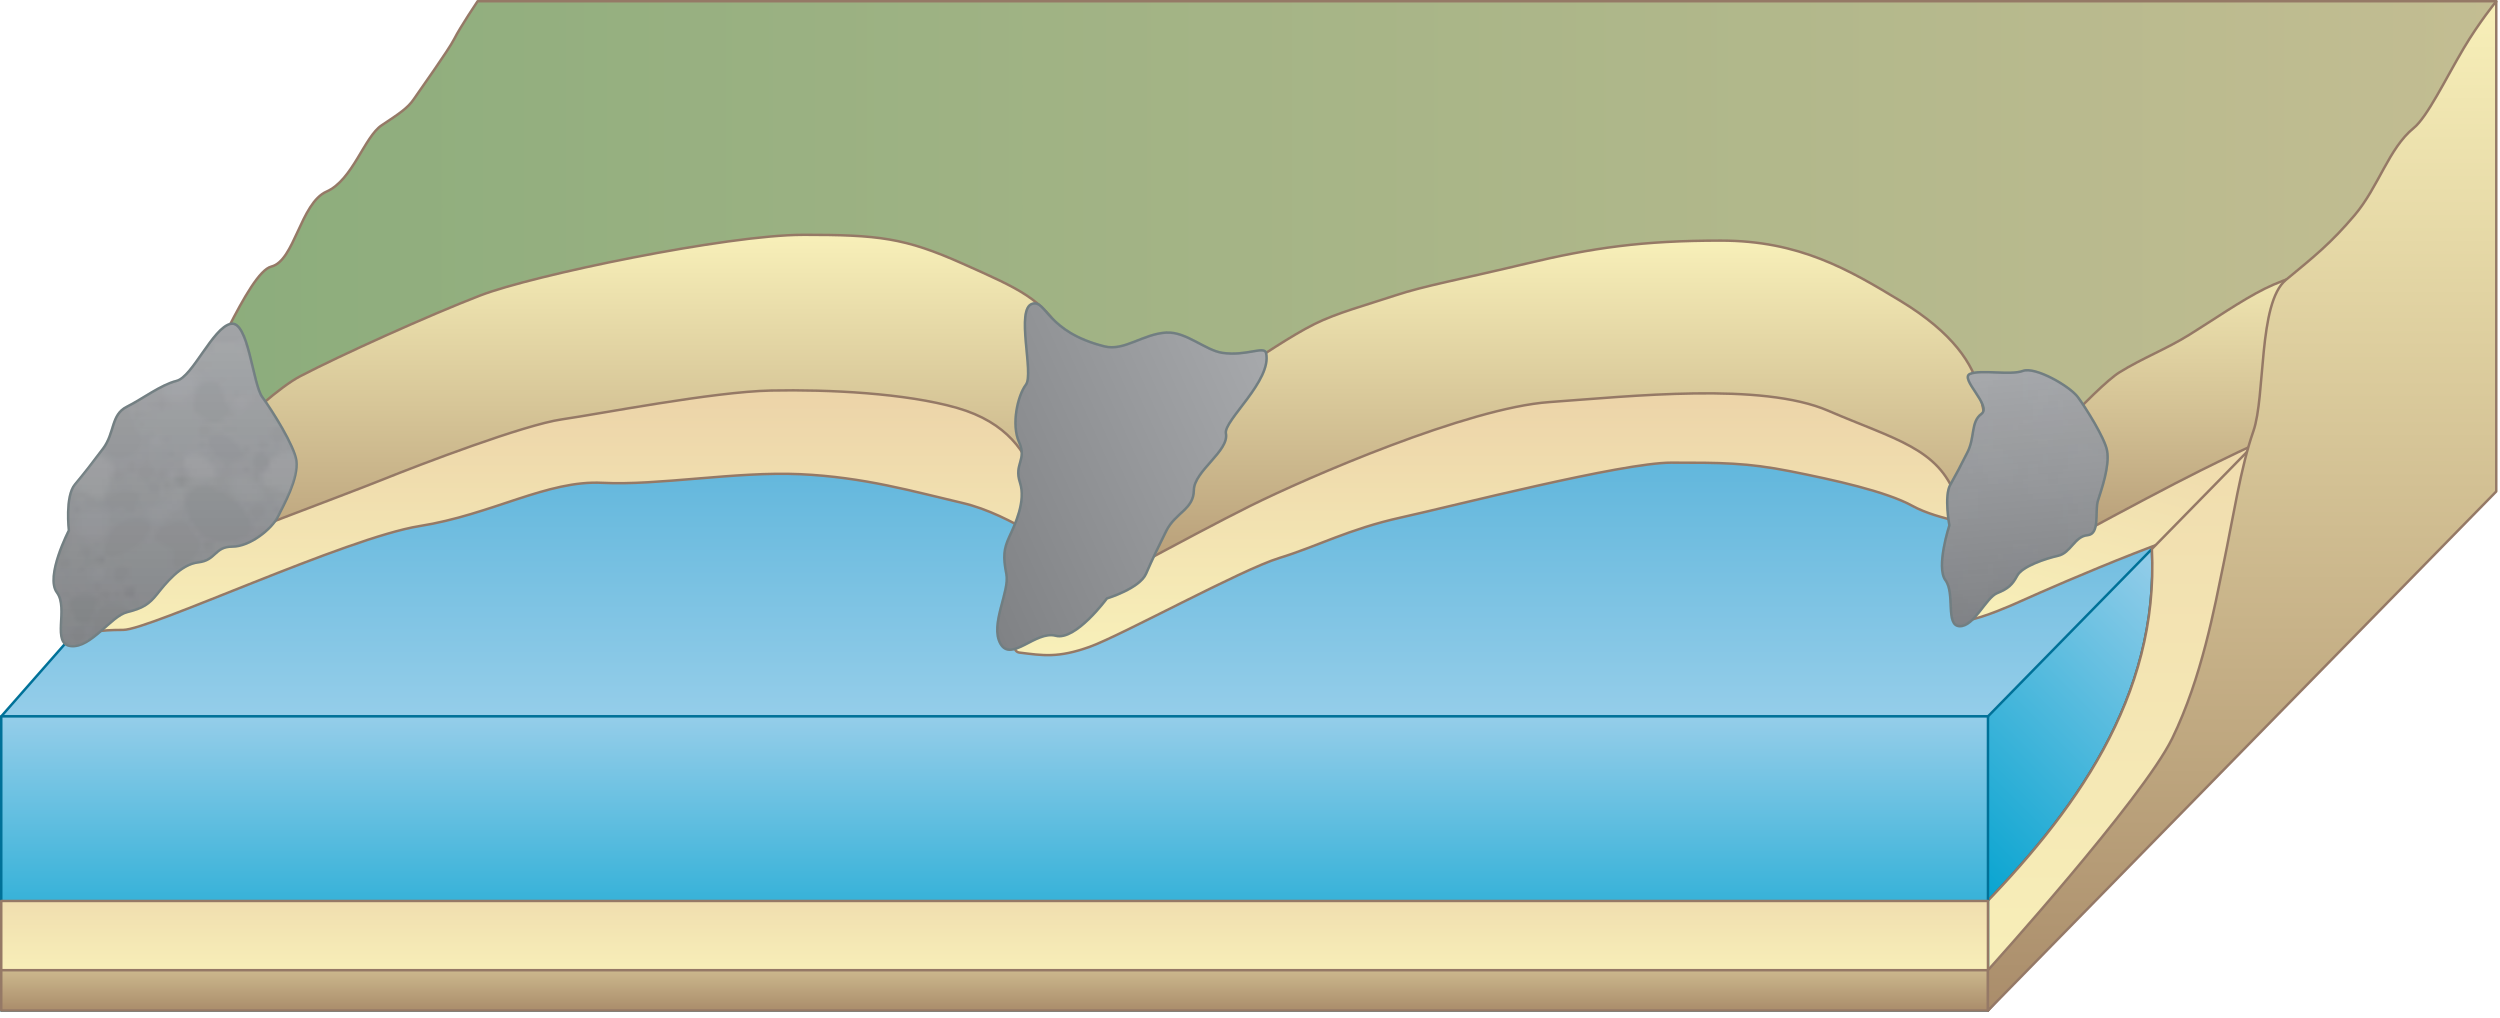 
        <svg xmlns:rdf="http://www.w3.org/1999/02/22-rdf-syntax-ns#" xmlns="http://www.w3.org/2000/svg" xmlns:cc="http://creativecommons.org/ns#" xmlns:xlink="http://www.w3.org/1999/xlink" xmlns:dc="http://purl.org/dc/elements/1.1/" x="0px" y="0px" width="501" height="204" viewBox="0 0 501 204" xml:space="preserve">
            <title>Headlands 3D: rocky</title>
            <desc xmlns:ian_image_library="https://ian.umces.edu/media-library/">
                <ian_image_library:title>Headlands 3D: rocky</ian_image_library:title>
                <ian_image_library:descr>Illustration of rocky headlands base</ian_image_library:descr>
                <ian_image_library:scene>
                    <ian_image_library:contains>diagram, template, base, ecosystem, aquatic, terrestrial, coastal, marine, headlands, uplands, cliffs, rocky</ian_image_library:contains>
                    <ian_image_library:when>2005-02-24</ian_image_library:when>
                </ian_image_library:scene>
            </desc>
            
 <defs>
  <pattern id="ian_symbols_a04de3dd5fe9a164ed259fa9c1f05931" height="40" viewBox="0.566 -40 40 40" width="40" patternUnits="userSpaceOnUse" y="533.572" x="-62.053" overflow="visible">
   <polygon points=".566 0 40.566 0 40.566 -40 .566 -40" fill="none"/>
   <polygon points="40.566 0 .566 0 .566 -40 40.566 -40" fill="#A7A9AC"/>
   <path d="m40.566-2.968c-.105-.008-.211-.021-.314-.021-2.041 0-3.346 1.646-4.2 2.988h4.515v-2.967z" fill="#D1D3D4"/>
   <path d="m36.052-40c-.264.415-.488.804-.674 1.102-.787 1.258.314 3.144 1.886 3.144.852 0 2.119.829 3.303 1.466v-5.712h-4.515z" fill="#D1D3D4"/>
   <path d="m.566-2.968v2.968h4.769c-.601-1.318-2.828-2.817-4.769-2.968z" fill="#D1D3D4"/>
   <path d="m.566-40v5.711c1.001.538 1.94.939 2.517.579 1.257-.787 1.101-3.617 2.202-5.032.273-.353.261-.794.05-1.258h-4.769z" fill="#D1D3D4"/>
   <path d="m24.3-20.824c.176-1.887 2.863-2.854 4.726-2.516s2.627 3.931 4.553 4.403c1.923.472-1.576 4.245-4.027 3.93-2.451-.314.525-3.93-1.4-3.773-1.927.157-4.026-.157-3.852-2.044z" fill="#9D9FA2"/>
   <path d="m12.459-23.864c1.811-.557 3.729 1.562 4.123 3.413.397 1.852-2.635 3.924-2.338 5.885.297 1.959-4.524.159-5.168-2.227-.642-2.386.475-2.411-.402-4.134-.878-1.719 1.972-2.38 3.785-2.937z" fill="#9D9FA2"/>
   <path d="m22.064-15.296c.485-1.826 2.652-2.392 3.962-1.795 1.31.599 1.191 4.233 2.521 4.973s-1.969 3.944-3.716 3.285c-1.749-.658-1.254-1.623-2.704-1.745-1.45-.120-.550-2.888-.063-4.718z" fill="#7E8083"/>
   <path d="m1.943-10.675c.684-2.564 3.726-2.359 5.565-1.521 1.837.839 1.669 4.945 3.537 5.98 1.867 1.037-2.761 5.535-5.217 4.611-2.453-.924-1.76-2.278-3.796-2.449-2.032-.169-.773-4.054-.089-6.621z" fill="#8A8C8E"/>
   <path d="m32.392-5.383c-1.657.337-2.972-1.174-3.015-2.461-.042-1.288 2.919-2.637 2.981-3.995.063-1.36 3.942.007 4.11 1.67.166 1.662-.805 1.65-.324 2.859.481 1.211-2.093 1.59-3.752 1.927z" fill="#9D9FA2"/>
   <path d="m.566-31.356c1.33-.266 3.376.251 3.846 1.04.501.841-.439 4.062-2.011 4.747-.521.226-1.179.213-1.835.037" fill="#BABCBE"/>
   <path d="m40.566-25.532c-1.332-.36-2.654-1.41-2.78-2.608-.187-1.789 1.219-2.754 2.523-3.15.081-.025.166-.046.257-.065" fill="#BABCBE"/>
   <path d="m20.363-20.756c-1.725 1.465-3.226 1.966-3.224.455 0-1.509.672-3.505-1.035-3.838-1.712-.331-2.836-.935-2.325-2.505.508-1.567 4.313-2.905 5.94-2.359 1.631.547 1.15 2.246 2.752 3.367 1.599 1.12-.381 3.417-2.108 4.88z" fill="#8A8C8E"/>
   <path d="m5.106-34.573c1.207.101.988-.804 2.194-.904 1.506.101 3.919.502 3.216 1.909-.704 1.408-.234 2.379-1.44 2.78-1.207.403-.669-.569-1.977-.971-1.307-.401-1.81 1.406-2.813.1-1.005-1.306-.387-3.015.820-2.914z" fill="#8A8C8E"/>
   <path d="m36.665-25.367c-.835.879.008 1.273-.669 2.278-1.021 1.112-2.843 2.743-3.502 1.313-.655-1.43-1.706-1.672-1.267-2.863.44-1.192.865-.166 1.996-.934 1.129-.768.032-2.291 1.682-2.259 1.647.035 2.592 1.588 1.76 2.465z" fill="#8A8C8E"/>
   <path d="m21.721-8.424c-.905.82.572 1.727-.033 2.787-1.094 1.057-3.195 2.46-4.847.235-1.649-2.225-3.384-3.017-3.226-4.435.156-1.42 1.263.156 2.678-.385 1.415-.54-.958-3.087 1.611-2.314 2.57.772 4.719 3.291 3.817 4.112z" fill="#9D9FA2"/>
   <path d="m16.197-14.043c-.764-.566-1.222-1.603.146-2.979 1.37-1.378 4.639-1.979 5.423-1.133.781.848-.669 3.575-1.642 4.142s-3.16.537-3.927-.030z" fill="#BABCBE"/>
   <path d="m28.99-36.818c.113-.946.784-1.858 2.659-1.354 1.876.505 4.021 3.044 3.676 4.145-.347 1.1-3.437 1.194-4.409.632-.976-.565-2.036-2.477-1.926-3.423z" fill="#BABCBE"/>
   <path d="m24.35-5.296c.068-.973.754-1.875 2.854-1.241 2.099.633 4.618 3.387 4.301 4.505-.316 1.117-3.718 1.03-4.826.392-1.113-.641-2.395-2.684-2.329-3.656z" fill="#848689"/>
   <path d="m22.216-2.575c-1.876-.505-2.547.406-2.66 1.354-.037.324.068.762.257 1.221h5.615c-.694-1.085-2.006-2.251-3.212-2.575z" fill="#D1D3D4"/>
   <path d="m19.813-40c.356.878 1.028 1.831 1.669 2.201.976.563 4.063.468 4.409-.633.123-.392-.078-.968-.463-1.568h-5.615z" fill="#D1D3D4"/>
   <path d="m19.757-32.957c.239-2.007 1.664-3.94 5.639-2.872 3.979 1.07 8.532 6.456 7.798 8.789-.736 2.334-7.285 2.534-9.354 1.342-2.067-1.195-4.319-5.252-4.083-7.259z" fill="#7E8083"/>
   <path d="m11.512-29.578c1.161.528 1.918 1.79.07 4.097-1.848 2.305-6.519 4.158-7.73 3.256s.632-5.068 1.983-6.147c1.353-1.08 4.518-1.734 5.677-1.206z" fill="#8A8C8E"/>
   <path d="m34.827-32.498c.618.153 1.262.609 1.089 1.582-.176.974-1.64 1.896-2.376 1.599-.736-.296-1.048-1.989-.764-2.465.285-.478 1.433-.869 2.051-.716z" fill="#8A8C8E"/>
   <path d="m7.522-20.137c.573.125 1.158.547.96 1.505-.201.958-1.606 1.914-2.285 1.652s-.907-1.904-.623-2.38c.284-.478 1.375-.904 1.948-.777z" fill="#8A8C8E"/>
   <path d="m2.852-19.922c.521.115 1.051.497.87 1.363-.182.867-1.453 1.732-2.069 1.495s-.822-1.724-.563-2.155c.256-.431 1.244-.818 1.762-.703z" fill="#BABCBE"/>
   <path d="m38.915-7.968c.621.152 1.262.608 1.088 1.581-.173.973-1.636 1.896-2.375 1.599-.736-.297-1.049-1.988-.762-2.466.284-.476 1.431-.868 2.049-.714z" fill="#8A8C8E"/>
   <path d="m24.083-8.566c.511.126 1.038.503.897 1.305-.146.802-1.35 1.563-1.958 1.317-.608-.244-.865-1.639-.631-2.032.234-.394 1.182-.717 1.692-.590z" fill="#8A8C8E"/>
   <path d="m10.156-37.479c.297.074.604.292.521.756-.083.465-.781.905-1.134.764-.352-.142-.5-.95-.364-1.177.134-.228.683-.417.977-.343z" fill="#9D9FA2"/>
   <path d="m15.504-35.277c.296.074.603.291.518.755-.083.466-.782.905-1.134.764s-.5-.95-.364-1.177c.135-.229.683-.417.980-.342z" fill="#BABCBE"/>
   <path d="m17.389-39.365c.297.074.606.291.521.755-.083.465-.781.904-1.134.764-.352-.142-.5-.95-.364-1.177.135-.229.683-.416.977-.342z" fill="#BABCBE"/>
   <path d="m16.296-37.225c.336.098.696.347.636.823-.063.479-.813.889-1.217.716-.402-.172-.629-1.024-.49-1.252.135-.227.734-.384 1.071-.287z" fill="#8A8C8E"/>
   <path d="m15.546-39.643c.393.059.772.344.566 1.098-.206.755-1.255 1.59-1.71 1.435-.457-.153-.5-1.408-.271-1.798.231-.388 1.023-.794 1.415-.735z" fill="#8A8C8E"/>
   <path d="m14.596-13.638c.415-.205.983-.253 1.34.367.36.618-.02 1.813-.565 1.993-.545.183-1.508-.61-1.573-1.007-.067-.394.384-1.148.798-1.353z" fill="#8A8C8E"/>
   <path d="m9.033-15.899c.392.096.799.385.687 1.004-.113.618-1.044 1.209-1.509 1.021-.468-.188-.658-1.264-.478-1.567.179-.302.908-.556 1.3-.458z" fill="#6B6C6F"/>
   <path d="m10.621-11.358c.393.095.8.384.685 1.003-.109.618-1.041 1.209-1.506 1.021-.468-.188-.661-1.263-.48-1.567.180-.302.909-.556 1.301-.457z" fill="#8A8C8E"/>
   <path d="m36.039-21.743c.447.111.912.441.784 1.146-.123.705-1.184 1.374-1.717 1.159-.535-.216-.759-1.442-.553-1.787.204-.345 1.036-.629 1.486-.518z" fill="#8A8C8E"/>
   <path d="m39.105-33.973c.297.072.604.291.521.755s-.781.906-1.136.763c-.35-.142-.5-.949-.365-1.177.139-.227.687-.414.980-.341z" fill="#BABCBE"/>
   <path d="m40.566-21.77c-.304-.037-.789.136-.918.351-.136.228.013 1.036.365 1.177.148.059.354.014.553-.09" fill="#8A8C8E"/>
   <path d="m.566-20.332c.276-.145.535-.402.583-.674.083-.464-.224-.682-.521-.756-.018-.004-.042-.005-.063-.008" fill="#8A8C8E"/>
   <path d="m29.035 0c.038-.305-.138-.79-.349-.917-.229-.136-1.039.013-1.18.365-.057.147-.009.355.092.552" fill="#8A8C8E"/>
   <path d="m27.598-40c.146.276.402.534.674.582.465.083.684-.225.757-.519.005-.02.005-.043.007-.063" fill="#8A8C8E"/>
   <path d="m32.286-4.272c.296.073.604.29.521.754-.083.465-.782.905-1.134.765-.353-.143-.501-.95-.365-1.177.135-.229.684-.416.978-.342z" fill="#8A8C8E"/>
   <path d="m1.531-16.435c.177-.249.49-.455.893-.209.402.247.559 1.059.297 1.335-.259.277-1.065.12-1.229-.09-.164-.208-.137-.787.039-1.036z" fill="#8A8C8E"/>
   <path d="m23.902-24.636c.176-.247.49-.454.893-.208.402.247.558 1.059.299 1.336-.262.275-1.068.119-1.229-.09-.164-.209-.138-.788.037-1.038z" fill="#6B6C6F"/>
   <path d="m33.439-38.673c.176-.25.49-.456.896-.209.402.247.558 1.059.296 1.334-.259.276-1.068.121-1.229-.089-.161-.209-.135-.789.037-1.036z" fill="#8A8C8E"/>
   <path d="m22.733-5.087c.176-.249.49-.456.893-.209.402.245.558 1.059.299 1.334-.262.276-1.068.119-1.231-.09-.165-.208-.136-.786.039-1.035z" fill="#8A8C8E"/>
   <path d="m9.094-13.429c.176-.248.49-.456.892-.21.402.247.559 1.058.3 1.335-.262.277-1.068.12-1.229-.089-.164-.209-.140-.788.037-1.036z" fill="#8A8C8E"/>
   <path d="m2.14-21.912c.177-.248.49-.456.893-.208.402.246.559 1.058.3 1.333-.262.277-1.068.121-1.229-.089-.165-.209-.140-.789.036-1.036z" fill="#6B6C6F"/>
   <path d="m12.975-36.498c.176-.249.487-.455.89-.209.402.247.559 1.059.3 1.335-.262.276-1.066.12-1.229-.089s-.140-.788.039-1.037z" fill="#6B6C6F"/>
   <path d="m22.477-20.258c.194-.227.503-.441.82-.305.318.139.334.77.06 1.031-.271.262-.96.258-1.07.114-.112-.143-.004-.613.190-.840z" fill="#8A8C8E"/>
   <path d="m29.945-39.463c.193-.227.503-.44.819-.303.317.138.332.768.061 1.029s-.958.258-1.07.114c-.111-.143-.003-.612.190-.840z" fill="#9D9FA2"/>
   <path d="m5.768-14.577c.193-.227.503-.442.819-.304s.332.768.061 1.028c-.271.263-.96.26-1.071.115-.114-.142-.003-.613.191-.839z" fill="#8A8C8E"/>
   <path d="m9.809-2.44c.194-.227.503-.443.819-.304.319.138.332.769.063 1.028-.271.263-.96.261-1.073.114-.111-.142 0-.613.191-.838z" fill="#9D9FA2"/>
   <path d="m13.439-5.359c.194-.227.501-.442.82-.303.316.137.331.768.06 1.027-.271.263-.957.261-1.07.115-.113-.143-.003-.614.190-.839z" fill="#BABCBE"/>
   <path d="m26.24-37.424c.193-.227.5-.44.819-.303.316.137.332.768.061 1.029s-.958.258-1.071.114c-.113-.144-.002-.613.191-.840z" fill="#8A8C8E"/>
   <path d="m28.681-11.06c.194-.228.503-.441.82-.305.316.139.331.77.06 1.031-.269.261-.96.258-1.07.112-.112-.141-.004-.612.190-.838z" fill="#8A8C8E"/>
   <path d="m10.336-8.705c.191-.228.501-.44.817-.304.319.139.334.77.063 1.03-.271.262-.96.259-1.073.113-.111-.143 0-.613.193-.839z" fill="#8A8C8E"/>
   <path d="m12.343-2.129c.091.283.107.658-.176.854-.287.197-.829-.124-.907-.493-.078-.368.289-.951.473-.97.180-.017.520.325.610.609z" fill="#8A8C8E"/>
   <path d="m5.889-36.452c.163.047.316.188.206.488-.113.301-.586.589-.774.498s-.166-.613-.056-.761.458-.270.624-.225z" fill="#8A8C8E"/>
   <path d="m2.917-33.139c.163.048.316.187.206.487-.113.302-.586.59-.774.499-.188-.092-.168-.613-.058-.761s.463-.270.626-.225z" fill="#8A8C8E"/>
   <path d="m28.631-39.098c.163.047.316.186.203.487-.11.3-.58.588-.771.497-.188-.09-.168-.612-.058-.76.113-.147.460-.270.626-.224z" fill="#8A8C8E"/>
   <path d="m33.698-20.602c.166.045.317.186.206.486-.112.301-.585.59-.771.5-.19-.092-.168-.615-.058-.762.111-.147.460-.270.623-.224z" fill="#8A8C8E"/>
   <path d="m39.478-25.419c.166.047.317.187.206.487-.11.301-.583.589-.771.499s-.168-.612-.058-.761c.113-.147.459-.271.623-.225z" fill="#8A8C8E"/>
   <path d="m30.247-15.013c.166.046.316.186.204.486-.111.302-.584.59-.772.5s-.166-.613-.058-.762c.113-.148.463-.271.626-.224z" fill="#8A8C8E"/>
   <path d="m34.463-14.228c.163.047.316.187.203.486-.11.302-.583.59-.771.499-.188-.09-.168-.613-.055-.76.107-.146.457-.272.623-.225z" fill="#8A8C8E"/>
   <path d="m17.034-3.247c.179.051.342.201.224.528-.123.328-.636.642-.842.543-.203-.099-.181-.666-.063-.827.124-.161.503-.296.681-.244z" fill="#6B6C6F"/>
   <path d="m7.706-21.713c.163.046.316.186.206.486-.113.301-.586.59-.774.5-.188-.092-.169-.614-.058-.762.113-.148.462-.271.626-.224z" fill="#8A8C8E"/>
   <path d="m6.994-16.414c.163.046.314.186.204.486-.113.303-.584.589-.772.499-.188-.091-.168-.613-.058-.761.111-.146.460-.271.626-.224z" fill="#8A8C8E"/>
   <path d="m12.15-10.53c.091-.147.264-.256.522-.068.262.189.412.721.274.879-.139.157-.634-.003-.747-.148-.111-.150-.136-.518-.049-.663z" fill="#6B6C6F"/>
   <path d="m28.168-8.013c.088-.147.262-.257.523-.068.261.188.412.722.273.877-.138.159-.636-.002-.749-.147-.112-.147-.137-.516-.047-.662z" fill="#6B6C6F"/>
   <path d="m29.664-10.13c.091-.146.264-.254.525-.065s.412.721.273.878c-.138.156-.636-.003-.749-.15-.111-.147-.137-.515-.049-.663z" fill="#9D9FA2"/>
   <path d="m37.527-4.312c.088-.147.264-.255.522-.066.262.188.412.722.274.877-.139.158-.634-.002-.747-.148-.114-.147-.137-.515-.049-.663z" fill="#8A8C8E"/>
   <path d="m27.069-17.862c.088-.146.265-.255.523-.066.261.188.412.721.273.877-.138.158-.633-.002-.746-.148s-.138-.517-.050-.663z" fill="#8A8C8E"/>
   <path d="m22.831-22.391c.088-.146.265-.256.523-.066.261.188.412.72.273.877-.138.158-.636-.003-.746-.148-.112-.148-.140-.517-.050-.663z" fill="#9D9FA2"/>
   <path d="m36.343-34.115c.091-.146.265-.254.525-.066s.41.721.274.878c-.139.157-.636-.003-.749-.148-.113-.149-.138-.518-.050-.664z" fill="#8A8C8E"/>
   <path d="m8.045-38.46c.091-.146.264-.255.525-.067.259.188.41.721.274.878-.139.157-.637-.003-.749-.148-.113-.147-.138-.517-.050-.663z" fill="#8A8C8E"/>
   <path d="m12.669-6.926c.091-.148.264-.256.525-.068.259.188.41.721.274.878-.139.157-.637-.003-.749-.149-.113-.147-.138-.516-.050-.661z" fill="#8A8C8E"/>
   <path d="m12.512-5.422c.155.078.276.241.111.518-.166.273-.686.467-.854.345-.168-.126-.049-.635.089-.759.137-.125.502-.180.654-.104z" fill="#6B6C6F"/>
   <path d="m40.566-33.565c-.063.03-.113.081-.148.139-.088.146-.063.517.051.662.02.026.055.053.098.079" fill="#8A8C8E"/>
   <path d="m.566-32.686c.186.113.538.199.651.07.136-.158-.016-.69-.274-.878-.155-.114-.281-.118-.377-.072" fill="#8A8C8E"/>
   <path d="m.566-15.532c.063-.028.11-.08.148-.14.088-.146.063-.514-.051-.661-.02-.026-.055-.054-.098-.079" fill="#8A8C8E"/>
   <path d="m40.566-16.412c-.188-.114-.538-.198-.651-.07-.138.157.013.689.274.878.156.114.281.118.377.072" fill="#8A8C8E"/>
   <path d="m16.23-40c.029.062.08.112.138.147.146.088.516.063.664-.05.024-.02.05-.057.078-.098" fill="#8A8C8E"/>
   <path d="m17.11 0c.115-.188.198-.537.07-.65-.159-.138-.689.013-.878.274-.114.155-.117.281-.072.376" fill="#8A8C8E"/>
   <path d="m12.449-12.648c.088-.147.262-.257.522-.069.262.189.413.721.274.879s-.636-.003-.749-.148c-.112-.150-.135-.517-.047-.662z" fill="#8A8C8E"/>
   <path d="m24.239-3.296c.088-.147.264-.255.522-.066.262.188.41.719.274.877-.139.157-.636-.002-.749-.149-.110-.148-.138-.516-.047-.662z" fill="#8A8C8E"/>
   <path d="m37.321-25.285c.09-.146.264-.255.525-.067.259.188.412.721.273.877-.138.159-.636-.002-.749-.147-.112-.148-.137-.518-.049-.663z" fill="#8A8C8E"/>
   <path d="m40.566-14.403c-1.33-.266-3.376.252-3.846 1.039-.501.842.439 4.062 2.011 4.748.521.226 1.179.214 1.835.036" fill="#7E8083"/>
   <path d="m.566-8.58c1.013-.175.38-1.471.78-2.608.611-1.735 2.582-2.266-.523-3.149-.082-.023-.169-.047-.257-.065" fill="#7E8083"/>
   <path d="m12.529-29.796c-.684-.874-.69-1.835.461-2.226 1.148-.391 2.501-.422 3.18-1.751.681-1.329 1.423-2.303 2.491-2.34 1.065-.039 1.134 2.38.312 3.706-.824 1.326-1.998 1.42-3.253 2.875-1.252 1.455-2.506.611-3.191-.264z" fill="#BABCBE"/>
   <path d="m5.139-38.401c.191-.385.287-.867.963-.963.674-.097 1.348.386 1.348.771 0 .386 0 .867-.289 1.157-.289.288-1.059.191-1.443 0-.388-.195-.773-.580-.579-.965z" fill="#8A8C8E"/>
   <path d="m17.804-37.345c.193-.386.289-.866.963-.964.676-.096 1.35.386 1.35.771s0 .867-.289 1.155c-.289.289-1.061.192-1.445 0s-.773-.577-.579-.962z" fill="#6B6C6F"/>
   <path d="m34.156-4.64c.193-.385.289-.867.963-.964.674-.096 1.35.386 1.35.771 0 .386 0 .867-.289 1.156-.291.289-1.061.192-1.445 0s-.772-.578-.579-.963z" fill="#8A8C8E"/>
   <path d="m13.588-1.575c.193-.385.289-.867.963-.963.676-.097 1.35.385 1.35.771s0 .866-.289 1.155-1.061.193-1.445 0c-.386-.193-.771-.578-.579-.963z" fill="#9D9FA2"/>
   <path d="m10.092 0c.007-.095.007-.191-.006-.289-.098-.675-.578-.771-.963-.964-.387-.191-.771.193-.965.578-.086.173-.150.425-.171.675" fill="#8A8C8E"/>
   <path d="m7.987-40c-.027.307.013.611.171.771.289.289.772.289 1.156.289.332 0 .729-.495.777-1.06" fill="#8A8C8E"/>
   <path d="m29.848-12.958c.19-.385.289-.867.963-.963.674-.098 1.347.385 1.347.77 0 .386 0 .867-.289 1.156-.286.289-1.058.193-1.442 0-.389-.193-.773-.578-.579-.963z" fill="#BABCBE"/>
   <path d="m34.659-16.443c.19-.385.289-.867.963-.963.676-.097 1.35.385 1.35.771 0 .385 0 .867-.289 1.155-.289.29-1.061.192-1.445 0-.388-.193-.772-.578-.579-.963z" fill="#9D9FA2"/>
   <path d="m2.605-14.311c.193-.386.289-.867.963-.963.673-.098 1.35.385 1.35.77 0 .386 0 .867-.289 1.156s-1.061.193-1.445 0-.773-.578-.579-.963z" fill="#8A8C8E"/>
   <path d="m.566-22.102c.075-.028.144-.063.193-.113.289-.288.289-.771.289-1.155 0-.207-.198-.438-.482-.597" fill="#8A8C8E"/>
   <path d="m40.566-23.967c-.246-.137-.556-.219-.867-.174-.674.096-.77.577-.963.963-.193.385.193.771.576.963.321.159.899.25 1.254.113" fill="#8A8C8E"/>
   <path d="m33.379-40c.046.117.099.224.179.302.453.454 1.207.454 1.811.454.324 0 .686-.312.935-.756" fill="#7E8083"/>
   <path d="m36.303 0c.214-.384.342-.869.271-1.357-.148-1.058-.904-1.208-1.508-1.51s-1.209.302-1.509.905c-.249.5-.392 1.405-.179 1.962" fill="#7E8083"/>
   <path d="m13.404 0c-.045-.117-.098-.224-.179-.303-.449-.453-1.206-.453-1.81-.453-.324 0-.687.311-.936.756" fill="#8A8C8E"/>
   <path d="m10.48-40c-.213.384-.339.869-.271 1.357.151 1.058.905 1.207 1.509 1.51.604.301 1.209-.303 1.508-.905.252-.5.393-1.405.179-1.962" fill="#8A8C8E"/>
   <path d="m12.243-6.707c0 .2-.193.362-.43.362-.238 0-.433-.162-.433-.362 0-.201.194-.363.433-.363.237 0 .430.162.430.363z" fill="#8A8C8E"/>
   <path d="m12.698-36.382c0 .2-.191.362-.43.362s-.43-.162-.43-.362.19-.362.43-.362c.239 0 .430.162.430.362z" fill="#8A8C8E"/>
   <path d="m11.735-31.084c0 .199-.193.362-.43.362-.239 0-.433-.163-.433-.362 0-.201.193-.362.433-.362.237 0 .430.161.430.362z" fill="#8A8C8E"/>
   <path d="m2.55-24.167c0 .201-.193.362-.43.362-.239 0-.43-.161-.43-.362 0-.199.19-.361.43-.361.236 0 .43.162.43.361z" fill="#8A8C8E"/>
   <path d="m13.125-33.081c0 .2-.193.362-.43.362s-.43-.162-.43-.362.193-.362.43-.362.430.162.430.362z" fill="#8A8C8E"/>
   <path d="m11.062-23.86c0 .2-.193.362-.43.362-.239 0-.43-.162-.43-.362s.19-.362.43-.362c.236-.001.430.161.430.362z" fill="#8A8C8E"/>
   <path d="m14.184-34.229c0 .201-.19.361-.43.361-.238 0-.43-.16-.43-.361s.191-.363.43-.363c.239-.001.430.161.430.363z" fill="#8A8C8E"/>
   <path d="m12.143-34.811c0 .2-.193.362-.433.362-.236 0-.43-.162-.43-.362s.193-.362.43-.362c.239 0 .433.162.433.362z" fill="#8A8C8E"/>
   <path d="m27.435-38.898c0 .199-.194.362-.431.362-.238 0-.432-.163-.432-.362 0-.2.193-.362.432-.362.236-.001.431.161.431.362z" fill="#8A8C8E"/>
   <path d="m19.217-39.419c0 .2-.191.362-.43.362-.236 0-.431-.162-.431-.362s.194-.362.431-.362c.238 0 .430.162.430.362z" fill="#8A8C8E"/>
   <path d="m30.694-24.481c0 .2-.193.362-.43.362-.238 0-.43-.162-.43-.362 0-.199.191-.362.43-.362.237-.001.430.162.430.362z" fill="#8A8C8E"/>
   <path d="m36.826-29.26c0 .201-.191.363-.431.363-.235 0-.43-.162-.43-.363 0-.199.194-.362.43-.362.240 0 .431.163.431.362z" fill="#8A8C8E"/>
   <path d="m38.364-22.03c0 .2-.193.362-.43.362-.239 0-.43-.162-.43-.362s.19-.362.43-.362c.237-.001.430.162.430.362z" fill="#8A8C8E"/>
   <path d="m34.222-15.169c0 .2-.193.363-.43.363s-.431-.163-.431-.363c0-.199.194-.361.431-.361s.430.162.430.361z" fill="#8A8C8E"/>
   <path d="m13.912-27.893c0 .2-.193.362-.43.362-.238 0-.43-.162-.43-.362s.191-.362.43-.362c.237 0 .430.162.430.362z" fill="#8A8C8E"/>
   <path d="m16.504-23.176c0 .201-.193.363-.43.363-.239 0-.433-.162-.433-.363 0-.199.193-.36.433-.36.237 0 .430.161.430.360z" fill="#8A8C8E"/>
   <path d="m12.97-24.905c0 .201-.193.363-.433.363-.236 0-.43-.162-.43-.363 0-.199.193-.361.43-.361.239-.001.433.162.433.361z" fill="#8A8C8E"/>
   <path d="m11.826-32.656c0 .2-.191.361-.431.361-.235 0-.43-.161-.43-.361s.194-.363.43-.363c.240-.001.431.163.431.363z" fill="#8A8C8E"/>
   <path d="m5.712-20.853c0 .202-.193.364-.43.364-.238 0-.43-.162-.43-.364 0-.199.191-.361.43-.361.237 0 .430.162.430.361z" fill="#8A8C8E"/>
   <path d="m4.594-16.147c0 .201-.193.363-.43.363s-.431-.162-.431-.363c0-.199.194-.361.431-.361s.430.161.430.361z" fill="#9D9FA2"/>
   <path d="m14.895-6.86c0 .201-.193.363-.43.363s-.431-.162-.431-.363c0-.199.194-.361.431-.361s.430.161.430.361z" fill="#9D9FA2"/>
   <path d="m13.454-3.374c0 .201-.193.363-.43.363s-.431-.162-.431-.363c0-.199.194-.361.431-.361s.430.162.430.361z" fill="#9D9FA2"/>
   <path d="m6.762-.645c0 .199-.193.361-.433.361-.236 0-.43-.162-.43-.361 0-.201.193-.362.43-.362.239 0 .433.161.433.362z" fill="#8A8C8E"/>
   <path d="m20.946-13.003c0 .201-.191.363-.43.363s-.431-.162-.431-.363c0-.198.191-.361.431-.361.239 0 .430.163.430.361z" fill="#8A8C8E"/>
   <path d="m13.305-8.148c0 .2-.193.362-.43.362-.239 0-.433-.162-.433-.362 0-.201.193-.361.433-.361.236-.001.430.159.430.361z" fill="#8A8C8E"/>
   <path d="m12.014-3.676c0 .199-.194.361-.43.361-.239 0-.431-.162-.431-.361 0-.201.191-.362.431-.362.235 0 .430.161.430.362z" fill="#8A8C8E"/>
   <path d="m25.86-1.318c0 .199-.19.361-.43.361-.236 0-.43-.162-.43-.361 0-.201.193-.362.43-.362.24-.001.43.160.43.362z" fill="#8A8C8E"/>
   <path d="m27.904-15.941c0 .199-.191.361-.43.361-.236 0-.43-.162-.43-.361 0-.201.193-.362.43-.362.239-.001.430.160.430.362z" fill="#8A8C8E"/>
   <path d="m27.12-8.081c0 .201-.193.363-.43.363-.239 0-.433-.162-.433-.363 0-.198.193-.362.433-.362.237 0 .430.164.430.362z" fill="#8A8C8E"/>
   <path d="m23.304-9.543c0 .2-.193.362-.43.362-.238 0-.43-.162-.43-.362 0-.199.191-.361.43-.361.236 0 .430.162.430.361z" fill="#8A8C8E"/>
   <path d="m23.465-18.191c0 .2-.193.362-.433.362-.238 0-.43-.162-.43-.362s.191-.362.43-.362c.239-.001.433.161.433.362z" fill="#9D9FA2"/>
   <path d="m21.732-20.08c0 .203-.193.363-.43.363-.238 0-.43-.16-.43-.363 0-.199.191-.361.43-.361.237 0 .430.162.430.361z" fill="#8A8C8E"/>
   <path d="m24.397-20.658c0 .199-.193.361-.43.361-.239 0-.43-.162-.43-.361 0-.201.19-.363.43-.363.237 0 .430.162.430.363z" fill="#8A8C8E"/>
   <path d="m24.563-36.902c0 .2-.193.362-.43.362-.239 0-.433-.162-.433-.362s.193-.362.433-.362c.237-.001.430.161.430.362z" fill="#8A8C8E"/>
   <path d="m27.962-23.935c0 .202-.193.362-.43.362-.239 0-.433-.16-.433-.362 0-.2.193-.36.433-.36.237 0 .430.160.430.360z" fill="#8A8C8E"/>
   <path d="m39.028-17.31c0 .201-.194.363-.431.363-.238 0-.43-.162-.43-.363 0-.199.191-.361.43-.361.237 0 .431.162.431.361z" fill="#8A8C8E"/>
   <path d="m29.021-9.004c0 .2-.193.362-.43.362s-.43-.162-.43-.362c0-.201.193-.361.43-.361s.430.160.430.361z" fill="#8A8C8E"/>
   <path d="m19.845-3.364c0 .2-.19.363-.43.363-.236 0-.43-.163-.43-.363 0-.199.193-.361.43-.361.239-.001.430.162.430.361z" fill="#8A8C8E"/>
   <path d="m35.926-12.955c0 .201-.193.363-.433.363-.236 0-.43-.162-.43-.363 0-.199.193-.361.43-.361.239 0 .433.162.433.361z" fill="#8A8C8E"/>
   <path d="m16.188-5.25c0 .201-.193.361-.43.361-.239 0-.431-.16-.431-.361 0-.199.191-.362.431-.362.236 0 .430.163.430.362z" fill="#6B6C6F"/>
   <path d="m32.874-1.78c0 .2-.193.363-.43.363-.239 0-.433-.163-.433-.363 0-.199.193-.363.433-.363.237-.001.430.164.430.363z" fill="#8A8C8E"/>
   <path d="m37.208-2.744c0 .201-.193.362-.43.362-.239 0-.43-.161-.43-.362 0-.198.19-.362.43-.362.237 0 .430.164.430.362z" fill="#8A8C8E"/>
   <path d="m38.241-18.978c0 .201-.191.362-.43.362s-.43-.161-.43-.362c0-.199.19-.361.43-.361.239 0 .430.162.430.361z" fill="#8A8C8E"/>
   <path d="m36.082-14.685c0 .201-.193.363-.43.363-.239 0-.431-.162-.431-.363 0-.199.191-.362.431-.362.237 0 .430.163.430.362z" fill="#6B6C6F"/>
   <path d="m38.364-15.265c0 .2-.193.363-.43.363-.239 0-.43-.163-.43-.363 0-.199.19-.363.43-.363.237 0 .430.164.430.363z" fill="#8A8C8E"/>
   <path d="m36.534-18.54c0 .201-.193.363-.43.363-.239 0-.43-.162-.43-.363 0-.199.19-.361.43-.361.237 0 .430.162.430.361z" fill="#8A8C8E"/>
   <path d="m39.423-19.793c0 .201-.191.363-.43.363s-.431-.162-.431-.363c0-.199.191-.361.431-.361.238 0 .430.162.430.361z" fill="#6B6C6F"/>
   <path d="m36.438-35.107c0 .201-.193.363-.433.363-.235 0-.43-.162-.43-.363 0-.199.194-.361.43-.361.240-.001.433.161.433.361z" fill="#8A8C8E"/>
   <path d="m32.582-39.419c0 .2-.193.362-.43.362-.238 0-.432-.162-.432-.362s.193-.362.432-.362c.237 0 .430.162.430.362z" fill="#6B6C6F"/>
   <path d="m28.063-35.911c0 .2-.191.362-.43.362s-.43-.162-.43-.362.19-.362.43-.362c.238 0 .430.162.430.362z" fill="#6B6C6F"/>
   <path d="m32.309-32.295c0 .201-.193.363-.43.363-.239 0-.43-.162-.43-.363 0-.2.19-.361.43-.361.236 0 .430.161.430.361z" fill="#8A8C8E"/>
   <path d="m37.14-32.09c0 .2-.19.362-.43.362-.236 0-.43-.162-.43-.362s.193-.362.43-.362c.239 0 .43.162.43.362z" fill="#8A8C8E"/>
   <path d="m38.364-31.351c0 .201-.193.362-.43.362-.239 0-.43-.161-.43-.362 0-.2.19-.363.43-.363.237 0 .430.163.430.363z" fill="#6B6C6F"/>
   <path d="m19.485-30.063c0 .201-.19.363-.43.363s-.43-.162-.43-.363c0-.199.19-.362.43-.362s.430.162.430.362z" fill="#8A8C8E"/>
   <path d="m20.434-19.559c0 .2-.194.361-.431.361-.238 0-.432-.161-.432-.361 0-.201.193-.363.432-.363.236 0 .431.162.431.363z" fill="#8A8C8E"/>
   <path d="m18.115-30.36c0 .201-.19.363-.43.363-.236 0-.43-.162-.43-.363 0-.199.193-.362.43-.362.240-.001.430.162.430.362z" fill="#8A8C8E"/>
   <path d="m24.762-18.457c0 .199-.193.362-.432.362-.236 0-.431-.163-.431-.362 0-.201.194-.363.431-.363.238 0 .432.162.432.363z" fill="#8A8C8E"/>
   <path d="m16.898-4.149c0 .201-.19.362-.43.362-.238 0-.433-.161-.433-.362 0-.2.194-.362.433-.362.240-.001.430.161.430.362z" fill="#8A8C8E"/>
   <path d="m29.121-13.789c0 .2-.191.363-.43.363-.236 0-.43-.163-.43-.363 0-.199.193-.361.43-.361.239 0 .430.162.430.361z" fill="#8A8C8E"/>
   <path d="m14.862-3.418c0 .201-.193.362-.43.362s-.43-.161-.43-.362.193-.362.43-.362.430.161.430.362z" fill="#8A8C8E"/>
   <path d="m18.812-1.492c0 .201-.19.363-.43.363-.238 0-.433-.162-.433-.363 0-.198.194-.36.433-.36.239-.001.430.162.430.360z" fill="#8A8C8E"/>
   <path d="m21.894-4.092c0 .2-.193.362-.43.362s-.43-.162-.43-.362c0-.199.193-.361.43-.361s.430.162.430.361z" fill="#8A8C8E"/>
   <path d="m7.921-13.21c0 .201-.19.362-.43.362-.236 0-.43-.161-.43-.362 0-.198.193-.361.43-.361.239 0 .430.163.430.361z" fill="#8A8C8E"/>
   <path d="m4.749-18.058c0 .2-.19.362-.43.362-.236 0-.43-.162-.43-.362s.193-.362.43-.362c.240 0 .430.162.430.362z" fill="#8A8C8E"/>
   <path d="m5.734-29.779c0 .2-.19.363-.43.363-.236 0-.43-.163-.43-.363 0-.199.193-.362.43-.362.240-.001.430.162.430.362z" fill="#8A8C8E"/>
   <path d="m7.266-30.614c0 .2-.191.363-.43.363s-.43-.163-.43-.363.19-.363.43-.363c.238-.001.430.163.430.363z" fill="#8A8C8E"/>
   <path d="m8.013-36.697c0 .199-.194.362-.433.362-.236 0-.43-.163-.43-.362 0-.2.193-.363.43-.363.238-.001.433.163.433.363z" fill="#8A8C8E"/>
  </pattern>
 </defs>
 <linearGradient id="ian_symbols_9fe85cfc09112a445162b46587f5d017" y2="84.042" gradientUnits="userSpaceOnUse" x2="223.77" y1="143.56" x1="223.77">
  <stop stop-color="#94CDE9" offset=".006"/>
  <stop stop-color="#59B3DA" offset="1"/>
 </linearGradient>
 <path stroke-linejoin="round" d="m398.39 143.56h-398.14l23.865-27.159 115.83-32.363 71.594 12.136 176.95-6.355 58.789 14.446s-22.118 30.051-23.283 32.361l-25.6 6.94z" stroke="#007198" stroke-linecap="round" stroke-width=".5" fill="url(#ian_symbols_9fe85cfc09112a445162b46587f5d017)"/>
 <linearGradient id="ian_symbols_895c6942e75ec914ad3bae81035420b7" y2="63.528" gradientUnits="userSpaceOnUse" x2="500.25" y1="63.528" x1="14.802">
  <stop stop-color="#89AC7B" offset=".006"/>
  <stop stop-color="#C3BD92" offset="1"/>
 </linearGradient>
 <path stroke-linejoin="round" d="m500.25.25h-404.54s-3.492 5.2-4.656 7.513c-1.165 2.311-6.984 10.402-8.149 12.136-1.164 1.732-2.91 2.889-6.403 5.2-3.492 2.311-5.819 10.981-11.059 13.292-5.238 2.313-6.403 13.87-11.06 15.025s-12.806 22.538-16.88 27.738c-4.074 5.202-13.388 23.116-15.133 26.006-1.747 2.889-7.568 16.181-7.568 16.181l.583 3.468 75.669-46.81 87.31-8.089 28.522 11.557 1.746 27.161 66.356-14.449 76.251-16.757 40.745 20.225 2.911 13.87s10.257-5.829 16.298-6.937c6.04-1.106 11.06 5.202 38.998-14.446 27.94-19.65 50.06-91.884 50.06-91.884z" stroke="#957966" stroke-linecap="round" stroke-width=".5" fill="url(#ian_symbols_895c6942e75ec914ad3bae81035420b7)"/>
 <linearGradient id="ian_symbols_eaed772edd57b584499ac96147549356" y2="173.83" gradientUnits="userSpaceOnUse" x2="386.27" y1="119.44" x1="440.66">
  <stop stop-color="#94CDE9" offset=".006"/>
  <stop stop-color="#00A2CF" offset="1"/>
 </linearGradient>
 <path stroke-linejoin="round" d="m431.24 110.02l-32.854 33.548-2.689 39.688c20.04-20.29 37-43.55 35.54-73.24z" stroke="#007198" stroke-linecap="round" stroke-width=".5" fill="url(#ian_symbols_eaed772edd57b584499ac96147549356)"/>
 <linearGradient id="ian_symbols_3aaf64548218f384b19c9fac1fa0230c" y2="128.75" gradientUnits="userSpaceOnUse" x2="402.6" gradientTransform="matrix(.969 .248 -.248 .969 78.817 -89.085)" y1="52.91" x1="402.6">
  <stop stop-color="#E9CCA4" offset="0"/>
  <stop stop-color="#F8F0B9" offset="1"/>
 </linearGradient>
 <path stroke-linejoin="round" d="m485.54 73.155c-6.126.441-12.202.505-17.232 1.594-5.031 1.086-11.736 3.581-16.97 5.236-5.231 1.656-10.177 2.191-15.407 3.845-5.233 1.654-24.074 14.171-30.736 19.042-6.661 4.872-9.387 13.126-9.387 13.126s-4.696 8.716-1.589 8.313c3.107-.404 9.63-3.342 9.63-3.342s30.251-13.71 42.972-16.447c9.113-1.964 29.397-3.022 46.079-3.739l7.11-27.62c-6.18-.17-10.54-.287-14.46-.005z" stroke="#957966" stroke-linecap="round" stroke-width=".5" fill="url(#ian_symbols_3aaf64548218f384b19c9fac1fa0230c)"/>
 <linearGradient id="ian_symbols_4702c23a96e93db47913be2a61301eaf" y2="202.51" gradientUnits="userSpaceOnUse" x2="428.37" y1="84.744" x1="428.37">
  <stop stop-color="#F0DCAE" offset="0"/>
  <stop stop-color="#F8F0B9" offset="1"/>
 </linearGradient>
 <path stroke-linejoin="round" d="m431.24 110.02c1.457 29.691-15.503 52.95-35.543 73.235l2.69 19.258s50.903-56.111 59.306-75.886c8.403-19.777-1.707-41.879-1.707-41.879l-24.75 25.269z" stroke="#957966" stroke-linecap="round" stroke-width=".5" fill="url(#ian_symbols_4702c23a96e93db47913be2a61301eaf)"/>
 <linearGradient id="ian_symbols_feae4e40204c97f48daa24e931f9805c" y2="202.51" gradientUnits="userSpaceOnUse" x2="199.32" y1="143.56" x1="199.32">
  <stop stop-color="#94CDE9" offset=".006"/>
  <stop stop-color="#00A2CF" offset="1"/>
 </linearGradient>
 <rect stroke-linejoin="round" height="58.945" width="398.14" stroke="#007198" stroke-linecap="round" y="143.56" x=".25" stroke-width=".5" fill="url(#ian_symbols_feae4e40204c97f48daa24e931f9805c)"/>
 <linearGradient id="ian_symbols_dcfc9c4094bdae24cdb9e54475abe9c9" y2="196.04" gradientUnits="userSpaceOnUse" x2="199.32" y1="180.55" x1="199.32">
  <stop stop-color="#F0DEAF" offset="0"/>
  <stop stop-color="#F8F0B9" offset="1"/>
 </linearGradient>
 <rect stroke-linejoin="round" height="15.494" width="398.14" stroke="#957966" stroke-linecap="round" y="180.55" x=".25" stroke-width=".5" fill="url(#ian_symbols_dcfc9c4094bdae24cdb9e54475abe9c9)"/>
 <linearGradient id="ian_symbols_f40c90d2663d6354c9fea3cfa374ae82" y2="194.43" gradientUnits="userSpaceOnUse" x2="199.32" y1="202.51" x1="199.32">
  <stop stop-color="#AA8D6B" offset="0"/>
  <stop stop-color="#CCB88D" offset="1"/>
 </linearGradient>
 <rect stroke-linejoin="round" height="8.08" width="398.14" stroke="#957966" stroke-linecap="round" y="194.43" x=".25" stroke-width=".5" fill="url(#ian_symbols_f40c90d2663d6354c9fea3cfa374ae82)"/>
 <linearGradient id="ian_symbols_3b2ee2d85089f824f14237477d2b3209" y2="131.29" gradientUnits="userSpaceOnUse" x2="208.05" y1="64.312" x1="208.05">
  <stop stop-color="#E9CCA4" offset="0"/>
  <stop stop-color="#F8F0B9" offset="1"/>
 </linearGradient>
 <path stroke-linejoin="round" d="m18.295 126.81s1.164-.579 6.402-.579c5.239 0 44.819-18.493 59.372-20.804 14.551-2.311 25.61-9.247 36.669-8.667 11.061.576 26.775-2.313 39.582-1.734 12.805.579 22.701 3.468 32.596 5.779 9.895 2.313 20.373 10.402 20.373 10.402s-13.637 18.996-8.98 19.574c4.656.577 7.709 1.135 14.111-1.176 6.4-2.311 30.375-15.469 37.942-17.781 7.567-2.311 13.969-5.817 24.446-8.13 10.477-2.311 44.238-10.979 54.133-10.979 9.896 0 15.135 0 23.864 1.731 8.732 1.734 19.21 4.047 24.449 6.937 5.237 2.889 14.551 4.044 14.551 4.044l-9.896-31.206-79.17-9.906-95.451 46.891-3.492-30.715-46.567-12.094-96.032 10.451-48.893 47.968z" stroke="#957966" stroke-linecap="round" stroke-width=".5" fill="url(#ian_symbols_3b2ee2d85089f824f14237477d2b3209)"/>
 <linearGradient id="ian_symbols_798c5a64bdd25684d56ee4155fa41adb" y2="47.057" gradientUnits="userSpaceOnUse" x2="115.81" y1="126.81" x1="115.81">
  <stop stop-color="#AA8D6B" offset="0"/>
  <stop stop-color="#F8F0B9" offset="1"/>
 </linearGradient>
 <path stroke-linejoin="round" d="m160.9 47.057c15.136 0 20.373.579 32.015 5.779 11.642 5.202 15.716 6.936 20.373 14.449 4.656 7.513 3.125 11.24 3.492 17.335.367 6.096-1.958 16.525-4.657 21.383-2.697 4.857-3.55 9.076-5.238 9.244-1.689.17 2.332-13.78.582-19.07-1.75-5.289-5.445-11.513-15.716-14.446s-25.677-3.709-37.253-3.468c-11.575.241-34.343 4.688-41.909 5.779-7.566 1.093-28.207 8.962-36.089 12.136-7.88 3.177-32.608 12.249-37.6 14.831-4.99 2.579-15.067 8.213-16.468 8.913-1.398.703-5.429 6.874-7.049 6.886-1.622.009.2-6.599 4.074-10.402 3.873-3.806 8.314-9.678 11.06-13.291 2.742-3.612 21.67-23.562 29.686-27.74 8.016-4.175 25.609-12.136 36.088-16.18 10.488-4.042 49.488-12.133 64.618-12.133z" stroke="#957966" stroke-linecap="round" stroke-width=".5" fill="url(#ian_symbols_798c5a64bdd25684d56ee4155fa41adb)"/>
 <linearGradient id="ian_symbols_1f78564f68231b1419f42ff4043e834a" y2="48.215" gradientUnits="userSpaceOnUse" x2="301.26" y1="126.97" x1="301.26">
  <stop stop-color="#AA8D6B" offset="0"/>
  <stop stop-color="#F8F0B9" offset="1"/>
 </linearGradient>
 <path stroke-linejoin="round" d="m263.35 64.972c4.603-2.29 10.475-3.845 16.298-5.778 5.824-1.934 12.918-3.179 26.193-6.357 13.276-3.176 23.283-4.621 38.999-4.621s25.611 5.779 36.088 12.134c10.479 6.357 14.552 12.714 15.716 17.914 1.165 5.202 3.492 16.759 2.912 21.383-.583 4.623-2.406 15.661-4.657 15.602-2.252-.06.581-5.778-2.911-15.602s-12.223-11.557-25.611-17.336c-13.387-5.781-39.58-2.889-55.878-1.734-16.299 1.155-48.313 15.025-59.953 20.804-11.642 5.778-39.001 20.804-39.001 20.804s-4.073 3.466-6.983 4.623c-2.91 1.155-1.164-4.047-1.164-4.047s.582-8.668 5.821-15.025c5.237-6.354 20.373-23.114 25.028-26.003 4.657-2.889 9.313-4.623 13.97-7.513 4.64-2.875 10.51-6.94 15.12-9.232z" stroke="#957966" stroke-linecap="round" stroke-width=".5" fill="url(#ian_symbols_1f78564f68231b1419f42ff4043e834a)"/>
 <linearGradient id="ian_symbols_d1aefd685ffb8e74c5e2dbe031db03e6" y2="48.537" gradientUnits="userSpaceOnUse" x2="438.75" y1="119.87" x1="438.75">
  <stop stop-color="#AA8D6B" offset="0"/>
  <stop stop-color="#F8F0B9" offset="1"/>
 </linearGradient>
 <path stroke-linejoin="round" d="m470.13 52.087c-5.823 1.934-11.694 3.489-16.299 5.779-4.604 2.292-10.478 6.357-15.133 9.247-4.656 2.889-9.314 4.624-13.971 7.513s-19.79 19.648-25.027 26.004c-5.239 6.357-5.821 15.024-5.821 15.024s-1.747 5.202 1.163 4.047c2.911-1.157 6.985-4.623 6.985-4.623s27.356-15.025 39-20.804c8.341-4.141 23.717-11.679 39.701-16.475l3.423-29.262c-6.04 1.355-10.29 2.313-14.01 3.548z" stroke="#957966" stroke-linecap="round" stroke-width=".5" fill="url(#ian_symbols_d1aefd685ffb8e74c5e2dbe031db03e6)"/>
 <linearGradient id="ian_symbols_51bf896e35bbe64451d3d44d1a2389bb" y2=".251" gradientUnits="userSpaceOnUse" x2="449.32" y1="202.51" x1="449.32">
  <stop stop-color="#AA8D6B" offset="0"/>
  <stop stop-color="#F8F0B9" offset="1"/>
 </linearGradient>
 <path stroke-linejoin="round" d="m398.39 202.51l101.86-104.02v-98.24s-3.494 4.299-6.514 9.405c-3.714 6.281-7.306 13.785-10.049 16.017-4.974 4.049-7.016 11.771-11.816 17.446-4.799 5.673-8.17 8.335-13.773 12.97-5.602 4.635-4.047 23.257-6.535 30.363-2.49 7.108-3.966 16.916-5.982 26.642-1.786 8.615-4.347 22.74-10.271 34.895-5.926 12.154-36.922 46.431-36.922 46.431v8.1z" stroke="#957966" stroke-linecap="round" stroke-width=".5" fill="url(#ian_symbols_51bf896e35bbe64451d3d44d1a2389bb)"/>
 <linearGradient id="ian_symbols_8da1a4f88aa7fe04fdccdddf7a0a3b51" y2="64.86" gradientUnits="userSpaceOnUse" x2="35.09" y1="129.5" x1="35.09">
  <stop stop-color="#808285" offset="0"/>
  <stop stop-color="#A7A9AC" offset="1"/>
 </linearGradient>
 <path stroke-linejoin="round" d="m46.222 64.896c-3.597.799-7.638 10.636-10.835 11.436s-6.794 3.597-9.99 5.195c-3.196 1.597-2.352 5.193-4.749 8.39-2.399 3.197-3.643 4.795-5.641 7.193-2 2.398-1.199 9.192-1.199 9.192s-4.793 9.234-2.396 12.432-1.176 10.345 2.819 10.744c3.996.399 8.016-5.994 11.212-6.794 3.196-.799 4.418-1.598 6.017-3.597 1.599-1.998 4.68-5.994 8.276-6.394s3.22-3.151 6.816-3.151c3.596 0 7.924-3.571 9.123-5.969 1.198-2.398 4.164-7.683 3.721-11.229-.365-2.928-4.87-10.126-6.826-12.749-1.958-2.617-2.752-15.495-6.348-14.696z" stroke="#727E82" stroke-linecap="round" stroke-width=".5" fill="url(#ian_symbols_8da1a4f88aa7fe04fdccdddf7a0a3b51)"/>
 <linearGradient id="ian_symbols_1cf5c828358877c43d8d0087735eb733" y2="24.263" gradientUnits="userSpaceOnUse" x2="471.53" gradientTransform="matrix(.716 -.062 .075 .873 63.769 82.021)" y1="81.769" x1="471.53">
  <stop stop-color="#808285" offset="0"/>
  <stop stop-color="#A7A9AC" offset="1"/>
 </linearGradient>
 <path stroke-linejoin="round" d="m405.39 74.333c-2.515.921-8.354-.308-10.583.588-2.229.893 4.446 6.426 2.277 8.018-2.168 1.594-1.292 4.681-2.768 7.621-1.478 2.94-2.246 4.41-3.497 6.628-1.249 2.216-.165 8.098-.165 8.098s-2.737 8.358-.779 11.001c1.959 2.642-.061 9.104 2.832 9.206 2.892.101 5.288-5.73 7.517-6.626s3.044-1.668 4.038-3.512c.995-1.843 5.638-3.408 8.184-3.98 2.545-.572 3.302-3.893 5.88-4.116 2.574-.223 1.432-4.781 2.108-6.947.679-2.168 2.404-6.966 1.818-10.034-.482-2.534-4.253-8.54-5.853-10.705-1.61-2.167-8.5-6.159-11.02-5.238z" stroke="#727E82" stroke-linecap="round" stroke-width=".5" fill="url(#ian_symbols_1cf5c828358877c43d8d0087735eb733)"/>
 <linearGradient id="ian_symbols_21637a37730ecea48d51a80050d58c90" y2="282.52" gradientUnits="userSpaceOnUse" x2="518.07" gradientTransform="matrix(-.447 -.997 -.912 .409 744.56 474.65)" y1="354.97" x1="518.07">
  <stop stop-color="#808285" offset="0"/>
  <stop stop-color="#A7A9AC" offset="1"/>
 </linearGradient>
 <path stroke-linejoin="round" d="m233.85 66.658c3.809-.202 7.735 3.544 11.082 4.049 4.824.726 8.447-1.479 8.79.046 1.233 5.499-8.558 13.558-8.051 16.103.7 3.514-6.396 7.542-6.423 11.383-.029 3.84-3.688 4.469-5.533 8.167s-2.748 5.593-4.042 8.565c-1.292 2.974-7.849 4.956-7.849 4.956s-6.283 8.56-10.271 7.478c-3.989-1.081-8.913 5.407-11.065 1.588-2.149-3.82 1.888-10.441 1.188-13.955-.699-3.512-.519-5.058.59-7.47 1.109-2.409 3.378-7.117 2.134-10.865-1.242-3.749 1.437-4.497-.172-8.082-1.608-3.585-.283-9.359 1.368-11.537 1.653-2.175-2.149-15.2 1.284-16.21 2.834-.833 2.772 5.62 14.483 8.548 3.97.971 7.7-2.536 12.48-2.786z" stroke="#727E82" stroke-linecap="round" stroke-width=".5" fill="url(#ian_symbols_21637a37730ecea48d51a80050d58c90)"/>
 <path opacity=".13" stroke-linejoin="round" d="m46.222 64.896c-3.597.799-7.638 10.636-10.835 11.436s-6.794 3.597-9.99 5.195c-3.196 1.597-2.352 5.193-4.749 8.39-2.399 3.197-3.643 4.795-5.641 7.193-2 2.398-1.199 9.192-1.199 9.192s-4.793 9.234-2.396 12.432-1.176 10.345 2.819 10.744c3.996.399 8.016-5.994 11.212-6.794 3.196-.799 4.418-1.598 6.017-3.597 1.599-1.998 4.68-5.994 8.276-6.394s3.22-3.151 6.816-3.151c3.596 0 7.924-3.571 9.123-5.969 1.198-2.398 4.164-7.683 3.721-11.229-.365-2.928-4.87-10.126-6.826-12.749-1.958-2.617-2.752-15.495-6.348-14.696z" stroke="#727E82" stroke-linecap="round" stroke-width=".5" fill="url(#ian_symbols_a04de3dd5fe9a164ed259fa9c1f05931)"/>
 <path opacity=".13" stroke-linejoin="round" d="m405.39 74.333c-2.515.921-8.354-.308-10.583.588-2.229.893 4.446 6.426 2.277 8.018-2.168 1.594-1.292 4.681-2.768 7.621-1.478 2.94-2.246 4.41-3.497 6.628-1.249 2.216-.165 8.098-.165 8.098s-2.737 8.358-.779 11.001c1.959 2.642-.061 9.104 2.832 9.206 2.892.101 5.288-5.73 7.517-6.626s3.044-1.668 4.038-3.512c.995-1.843 5.638-3.408 8.184-3.98 2.545-.572 3.302-3.893 5.88-4.116 2.574-.223 1.432-4.781 2.108-6.947.679-2.168 2.404-6.966 1.818-10.034-.482-2.534-4.253-8.54-5.853-10.705-1.61-2.167-8.5-6.159-11.02-5.238z" stroke="#727E82" stroke-linecap="round" stroke-width=".5" fill="url(#ian_symbols_a04de3dd5fe9a164ed259fa9c1f05931)"/>
 <path opacity=".13" stroke-linejoin="round" d="m233.85 66.658c3.809-.202 7.735 3.544 11.082 4.049 4.824.726 8.447-1.479 8.79.046 1.233 5.499-8.558 13.558-8.051 16.103.7 3.514-6.396 7.542-6.423 11.383-.029 3.84-3.688 4.469-5.533 8.167s-2.748 5.593-4.042 8.565c-1.292 2.974-7.849 4.956-7.849 4.956s-6.283 8.56-10.271 7.478c-3.989-1.081-8.913 5.407-11.065 1.588-2.149-3.82 1.888-10.441 1.188-13.955-.699-3.512-.519-5.058.59-7.47 1.109-2.409 3.378-7.117 2.134-10.865-1.242-3.749 1.437-4.497-.172-8.082-1.608-3.585-.283-9.359 1.368-11.537 1.653-2.175-2.149-15.2 1.284-16.21 2.834-.833 2.772 5.62 14.483 8.548 3.97.971 7.7-2.536 12.48-2.786z" stroke="#727E82" stroke-linecap="round" stroke-width=".5" fill="url(#ian_symbols_a04de3dd5fe9a164ed259fa9c1f05931)"/>
</svg>
